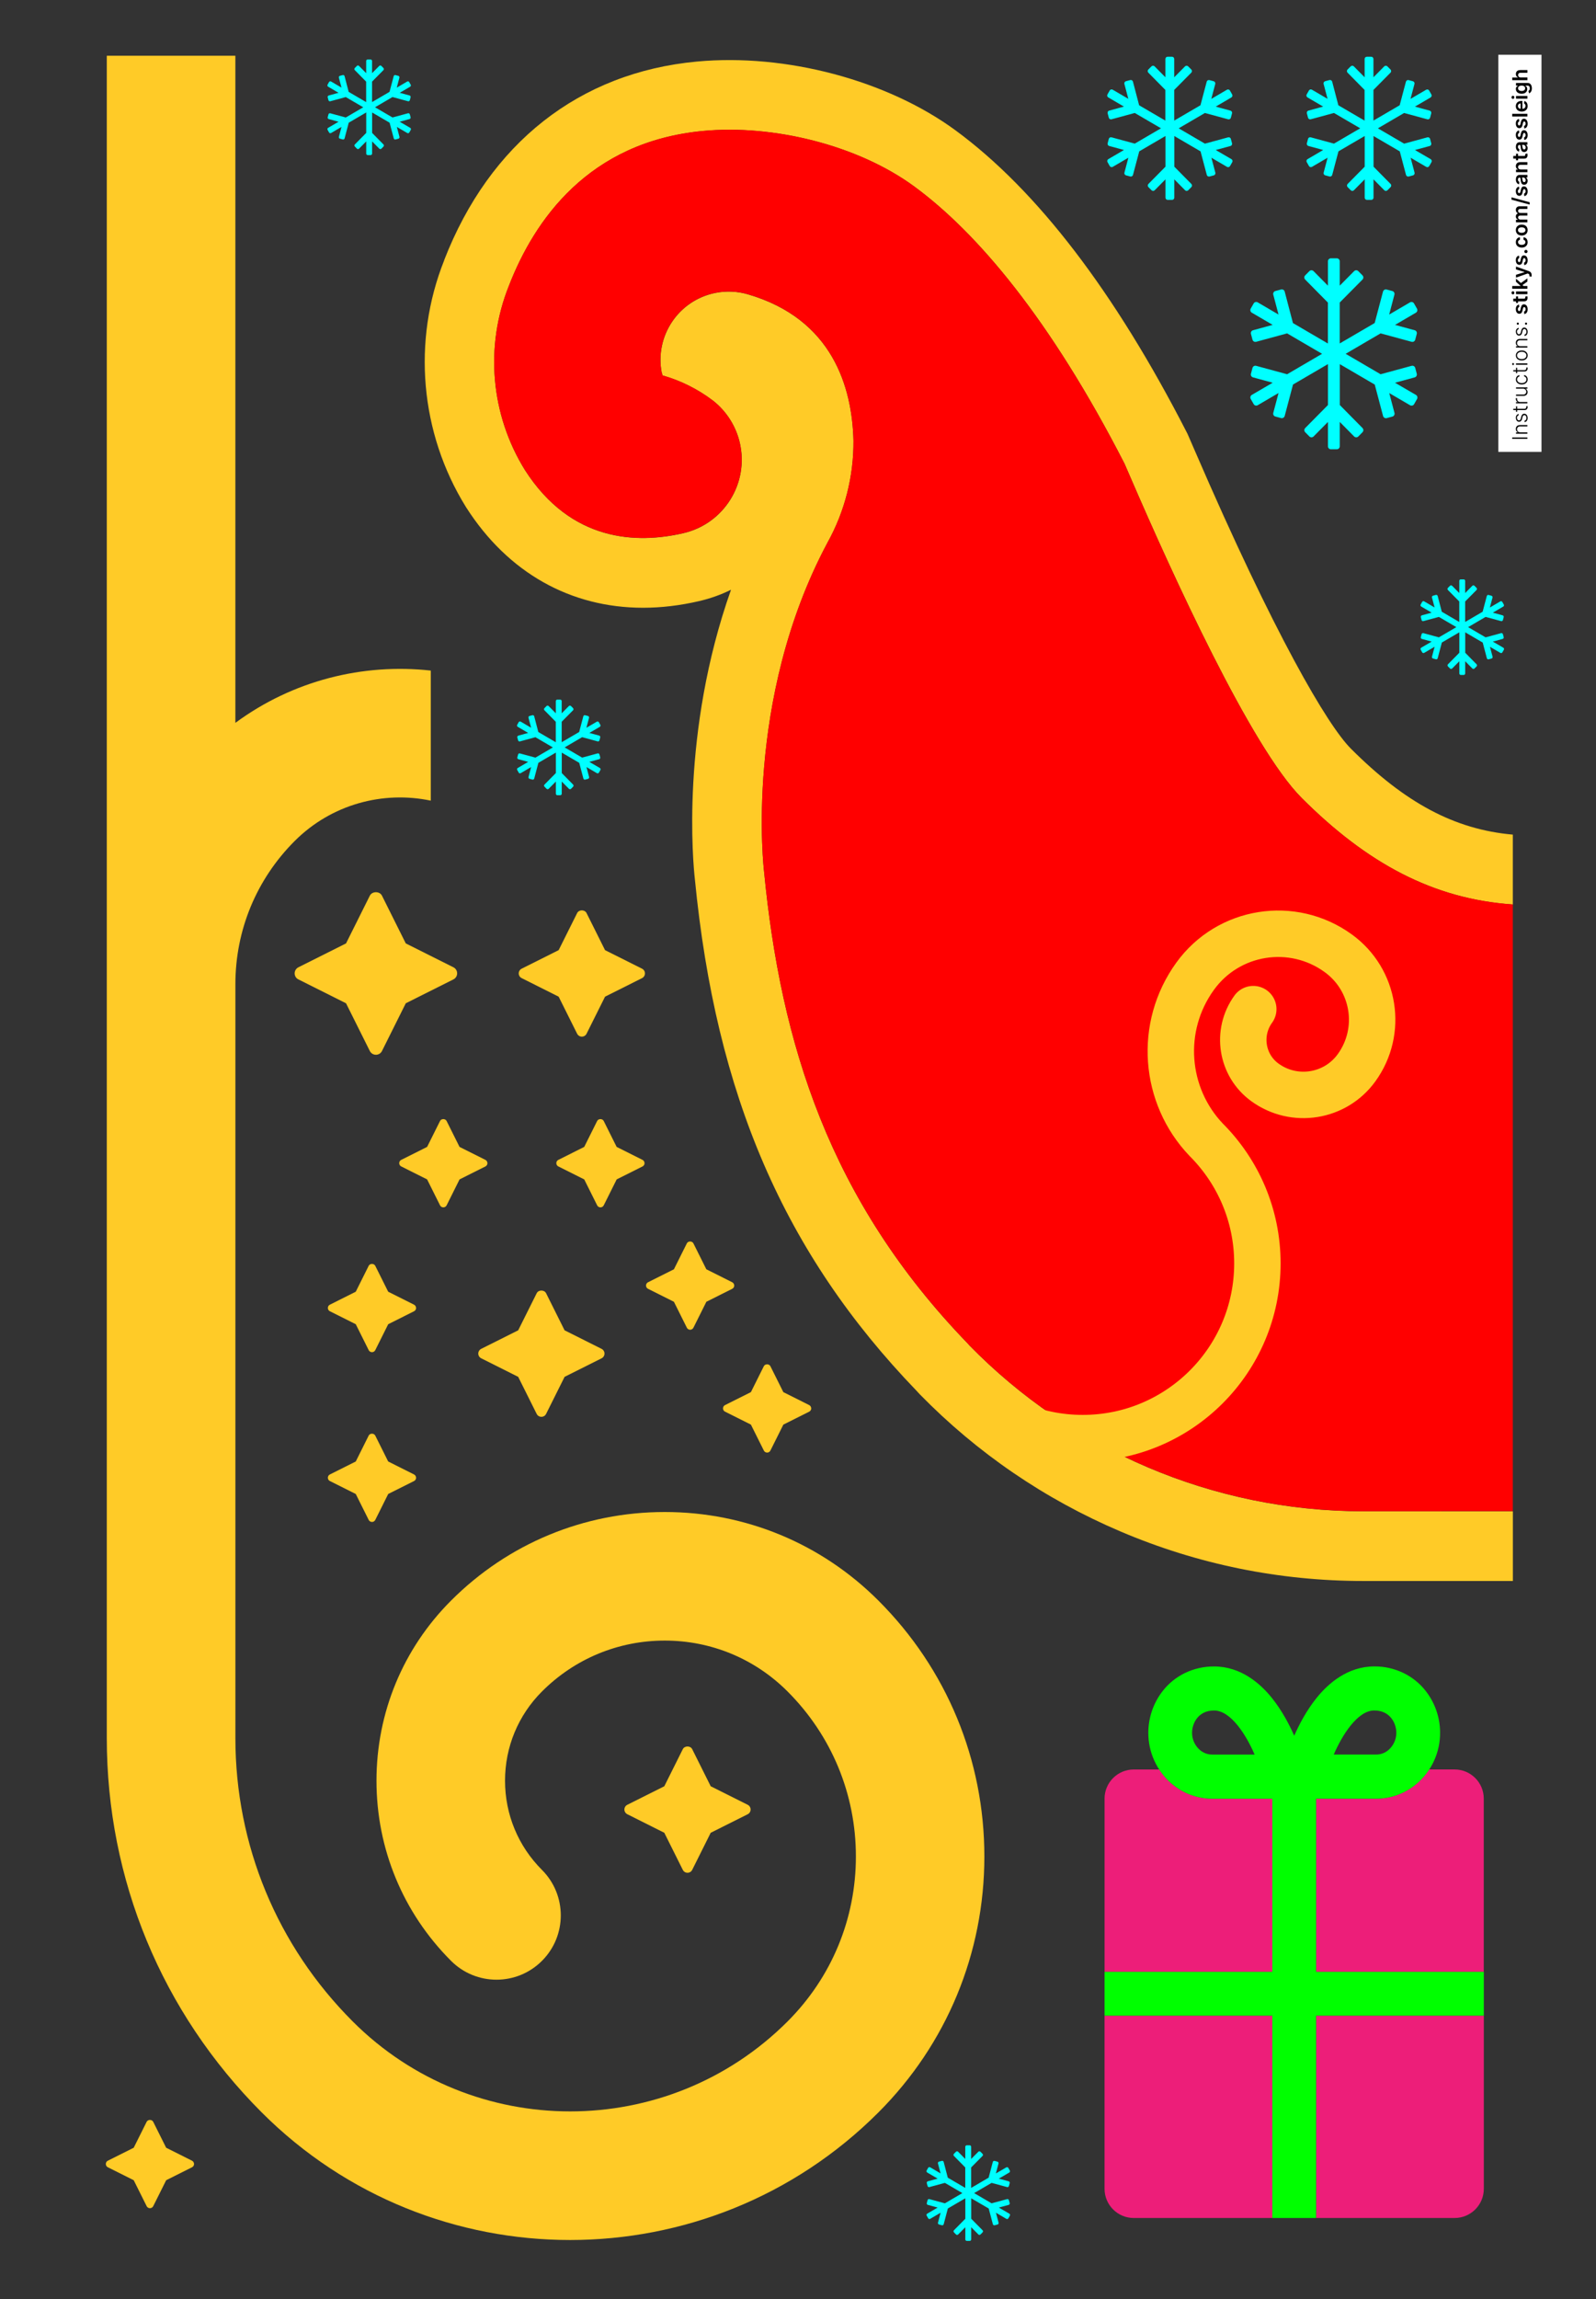 <?xml version="1.0" encoding="UTF-8"?><svg id="Santas_Sleigh" xmlns="http://www.w3.org/2000/svg" viewBox="0 0 687.6 990"><rect x="0" y="0" width="687.6" height="990" fill="#333333" stroke="none"/><defs><style>.cls-1{fill:lime;}.cls-2{fill:aqua;}.cls-3{fill:#ed1e79;}.cls-4{fill:#fff;}.cls-5{fill:#ffcb27;}.cls-6{fill:red;}.cls-7{fill:none;stroke:#ffcb27;stroke-linecap:round;stroke-miterlimit:10;stroke-width:20px;}</style></defs><path class="cls-5" d="M196.95,419.09c0-1.11-.62-2.12-1.61-2.61l-20.52-10.28-10.26-20.56c-.99-1.98-4.22-1.98-5.22,0l-10.26,20.56-20.52,10.28c-1.44,.72-2.03,2.47-1.32,3.91,.28,.57,.74,1.03,1.32,1.31l20.52,10.28,10.26,20.56c.72,1.44,2.48,2.02,3.92,1.3,.57-.28,1.02-.74,1.3-1.3l10.26-20.56,20.52-10.28c.99-.5,1.61-1.51,1.61-2.62Z"/><path class="cls-5" d="M277.86,419.11c0-.86-.48-1.64-1.25-2.03l-15.94-7.98-7.97-15.97c-.77-1.54-3.28-1.54-4.05,0l-7.97,15.97-15.94,7.98c-1.12,.56-1.58,1.92-1.02,3.04,.22,.44,.58,.8,1.02,1.02l15.94,7.99,7.97,15.97c.56,1.12,1.92,1.57,3.04,1.01,.44-.22,.79-.57,1.01-1.01l7.97-15.97,15.94-7.98c.77-.39,1.25-1.17,1.25-2.03Z"/><path class="cls-5" d="M260.43,582.8c0-.86-.48-1.64-1.25-2.03l-15.94-7.98-7.97-15.97c-.77-1.54-3.28-1.54-4.05,0l-7.97,15.97-15.94,7.98c-1.12,.56-1.58,1.92-1.02,3.04,.22,.44,.58,.8,1.02,1.02l15.94,7.99,7.97,15.97c.56,1.12,1.92,1.57,3.04,1.01,.44-.22,.79-.57,1.01-1.01l7.97-15.97,15.94-7.98c.77-.39,1.25-1.17,1.25-2.03Z"/><path class="cls-5" d="M323.38,779.11c0-.86-.48-1.64-1.25-2.03l-15.94-7.98-7.97-15.97c-.77-1.54-3.28-1.54-4.05,0l-7.97,15.97-15.94,7.98c-1.12,.56-1.58,1.92-1.02,3.04,.22,.44,.58,.8,1.02,1.02l15.94,7.99,7.97,15.97c.56,1.12,1.92,1.57,3.04,1.01,.44-.22,.79-.57,1.01-1.01l7.97-15.97,15.94-7.98c.77-.39,1.25-1.17,1.25-2.03Z"/><path class="cls-5" d="M209.99,500.82c0-.6-.34-1.15-.87-1.42l-11.14-5.58-5.57-11.16c-.54-1.08-2.29-1.08-2.83,0l-5.57,11.16-11.14,5.58c-.78,.39-1.1,1.34-.71,2.12,.15,.31,.4,.56,.71,.71l11.14,5.58,5.57,11.16c.39,.78,1.34,1.1,2.13,.71,.31-.15,.55-.4,.71-.71l5.57-11.16,11.14-5.58c.54-.27,.88-.82,.87-1.42Z"/><path class="cls-5" d="M277.68,500.82c0-.6-.34-1.15-.87-1.42l-11.14-5.58-5.57-11.16c-.54-1.08-2.29-1.08-2.83,0l-5.57,11.16-11.14,5.58c-.78,.39-1.1,1.34-.71,2.12,.15,.31,.4,.56,.71,.71l11.14,5.58,5.57,11.16c.39,.78,1.34,1.1,2.13,.71,.31-.15,.55-.4,.71-.71l5.57-11.16,11.14-5.58c.54-.27,.88-.82,.87-1.42Z"/><path class="cls-5" d="M83.59,931.74c0-.6-.34-1.15-.87-1.42l-11.14-5.58-5.57-11.16c-.54-1.08-2.29-1.08-2.83,0l-5.57,11.16-11.14,5.58c-.78,.39-1.1,1.34-.71,2.12,.15,.31,.4,.56,.71,.71l11.14,5.58,5.57,11.16c.39,.78,1.34,1.1,2.13,.71,.31-.15,.55-.4,.71-.71l5.57-11.16,11.14-5.58c.54-.27,.88-.82,.87-1.42Z"/><path class="cls-5" d="M179.25,563.17c0-.6-.34-1.15-.87-1.42l-11.14-5.58-5.57-11.16c-.54-1.08-2.29-1.08-2.83,0l-5.57,11.16-11.14,5.58c-.78,.39-1.1,1.34-.71,2.12,.15,.31,.4,.56,.71,.71l11.14,5.58,5.57,11.16c.39,.78,1.34,1.1,2.13,.71,.31-.15,.55-.4,.71-.71l5.57-11.16,11.14-5.58c.54-.27,.88-.82,.87-1.42Z"/><path class="cls-5" d="M179.25,636.27c0-.6-.34-1.15-.87-1.42l-11.14-5.58-5.57-11.16c-.54-1.08-2.29-1.08-2.83,0l-5.57,11.16-11.14,5.58c-.78,.39-1.1,1.34-.71,2.12,.15,.31,.4,.56,.71,.71l11.14,5.58,5.57,11.16c.39,.78,1.34,1.1,2.13,.71,.31-.15,.55-.4,.71-.71l5.57-11.16,11.14-5.58c.54-.27,.88-.82,.87-1.42Z"/><path class="cls-5" d="M316.32,553.51c0-.6-.34-1.15-.87-1.42l-11.14-5.58-5.57-11.16c-.54-1.08-2.29-1.08-2.83,0l-5.57,11.16-11.14,5.58c-.78,.39-1.1,1.34-.71,2.12,.15,.31,.4,.56,.71,.71l11.14,5.58,5.57,11.16c.39,.78,1.34,1.1,2.13,.71,.31-.15,.55-.4,.71-.71l5.57-11.16,11.14-5.58c.54-.27,.88-.82,.87-1.42Z"/><path class="cls-5" d="M349.49,606.4c0-.6-.34-1.15-.87-1.42l-11.14-5.58-5.57-11.16c-.54-1.08-2.29-1.08-2.83,0l-5.57,11.16-11.14,5.58c-.78,.39-1.1,1.34-.71,2.12,.15,.31,.4,.56,.71,.71l11.14,5.58,5.57,11.16c.39,.78,1.34,1.1,2.13,.71,.31-.15,.55-.4,.71-.71l5.57-11.16,11.14-5.58c.54-.27,.88-.82,.87-1.42Z"/><path class="cls-2" d="M601.02,164.79l8.46-2.3c.67-.18,1.08-.88,.9-1.57l-.66-2.49c-.18-.69-.88-1.09-1.56-.92l-13.36,3.63-15.06-8.8,15.06-8.8,13.36,3.63c.67,.18,1.38-.23,1.56-.92l.66-2.49c.18-.69-.22-1.4-.9-1.57l-8.46-2.3,8.98-5.25c.61-.35,.82-1.14,.47-1.75l-1.27-2.23c-.35-.61-1.12-.82-1.73-.47l-8.98,5.25,2.26-8.56c.18-.69-.22-1.4-.9-1.57l-2.46-.66c-.67-.18-1.38,.23-1.56,.91l-3.58,13.52-15.06,8.8v-17.62l9.8-9.89c.5-.5,.5-1.32,0-1.81l-1.8-1.82c-.5-.5-1.3-.5-1.8,0l-6.2,6.26v-10.5c0-.71-.56-1.28-1.27-1.28h-2.54c-.71,0-1.27,.58-1.27,1.28v10.5l-6.2-6.26c-.5-.5-1.3-.5-1.8,0l-1.8,1.82c-.5,.5-.5,1.32,0,1.81l9.78,9.91v17.62l-15.06-8.8-3.55-13.55c-.18-.69-.88-1.09-1.56-.91l-2.46,.66c-.67,.18-1.08,.88-.9,1.57l2.26,8.56-8.98-5.25c-.61-.35-1.38-.14-1.73,.47l-1.27,2.23c-.35,.61-.14,1.4,.47,1.75l8.98,5.25-8.45,2.31c-.67,.18-1.08,.88-.9,1.57l.66,2.49c.18,.69,.88,1.09,1.56,.92l13.36-3.63,15.06,8.8-15.06,8.8-13.36-3.63c-.67-.18-1.38,.23-1.56,.92l-.66,2.49c-.18,.69,.22,1.4,.9,1.57l8.46,2.3-8.98,5.24c-.61,.35-.82,1.14-.47,1.75l1.27,2.23c.35,.61,1.12,.82,1.73,.46l8.98-5.25-2.27,8.56c-.18,.69,.22,1.4,.9,1.57l2.46,.66c.67,.18,1.38-.23,1.56-.92l3.58-13.52,15.06-8.8v17.62l-9.8,9.91c-.5,.5-.5,1.32,0,1.81l1.8,1.82c.5,.5,1.3,.5,1.8,0l6.2-6.26v10.5c0,.71,.56,1.28,1.27,1.28h2.54c.71,0,1.27-.58,1.27-1.28v-10.5l6.2,6.26c.5,.5,1.3,.5,1.8,0l1.8-1.82c.5-.5,.5-1.32,0-1.81l-9.78-9.91v-17.6l15.06,8.8,3.58,13.52c.18,.69,.88,1.09,1.56,.92l2.46-.66c.67-.18,1.08-.88,.9-1.57l-2.26-8.56,8.98,5.25c.61,.35,1.38,.15,1.73-.46l1.27-2.23c.35-.61,.14-1.4-.46-1.75l-9.03-5.25h0Z"/><path class="cls-2" d="M523.76,64.59l6.35-1.72c.51-.13,.81-.66,.68-1.18l-.5-1.87c-.13-.52-.66-.82-1.16-.69l-10.02,2.72-11.3-6.6,11.3-6.6,10.02,2.72c.51,.13,1.03-.17,1.16-.69l.5-1.87c.13-.52-.17-1.05-.68-1.18l-6.35-1.72,6.73-3.94c.46-.27,.62-.86,.35-1.31l-.95-1.67c-.26-.46-.84-.61-1.3-.35l-6.73,3.94,1.7-6.42c.13-.52-.17-1.05-.67-1.18l-1.84-.49c-.51-.13-1.04,.17-1.17,.69l-2.69,10.14-11.3,6.6v-13.21l7.35-7.42c.37-.37,.37-.99,0-1.36l-1.35-1.36c-.37-.37-.97-.37-1.35,0l-4.65,4.7v-7.88c0-.53-.42-.96-.95-.96h-1.9c-.53,0-.95,.43-.95,.96v7.88l-4.65-4.7c-.37-.37-.98-.37-1.35,0l-1.35,1.36c-.38,.37-.38,.99,0,1.36l7.33,7.43v13.21l-11.3-6.6-2.66-10.17c-.13-.52-.66-.82-1.17-.69l-1.84,.49c-.51,.13-.81,.66-.68,1.18l1.7,6.42-6.73-3.94c-.46-.26-1.04-.11-1.3,.35l-.95,1.67c-.27,.46-.11,1.05,.35,1.31l6.73,3.94-6.33,1.73c-.51,.13-.81,.66-.68,1.18l.49,1.87c.13,.52,.66,.82,1.17,.69l10.02-2.72,11.3,6.6-11.3,6.6-10.02-2.72c-.51-.13-1.04,.17-1.17,.69l-.49,1.87c-.13,.52,.17,1.05,.68,1.18l6.35,1.72-6.73,3.93c-.46,.27-.61,.86-.35,1.31l.95,1.67c.26,.46,.84,.61,1.3,.35l6.73-3.94-1.7,6.42c-.13,.52,.17,1.05,.68,1.18l1.84,.49c.51,.13,1.04-.17,1.17-.69l2.69-10.14,11.3-6.6v13.21l-7.35,7.43c-.37,.37-.37,.99,0,1.36l1.35,1.36c.37,.37,.97,.37,1.35,0l4.65-4.7v7.88c0,.53,.42,.96,.95,.96h1.9c.53,0,.95-.43,.95-.96v-7.88l4.65,4.7c.37,.37,.98,.37,1.35,0l1.35-1.36c.37-.37,.37-.99,0-1.36l-7.34-7.43v-13.2l11.3,6.6,2.69,10.14c.13,.52,.66,.82,1.17,.69l1.84-.49c.5-.13,.81-.66,.67-1.18l-1.7-6.42,6.73,3.94c.46,.27,1.04,.11,1.3-.35l.95-1.67c.27-.46,.11-1.05-.35-1.31l-6.77-3.94h0Z"/><path class="cls-2" d="M609.59,64.59l6.35-1.72c.51-.13,.81-.66,.68-1.18l-.5-1.87c-.13-.52-.66-.82-1.17-.69l-10.02,2.72-11.3-6.6,11.3-6.6,10.02,2.72c.51,.13,1.03-.17,1.17-.69l.5-1.87c.13-.52-.17-1.05-.68-1.18l-6.35-1.72,6.73-3.94c.46-.27,.62-.86,.35-1.31l-.95-1.67c-.26-.46-.84-.61-1.3-.35l-6.73,3.94,1.7-6.42c.13-.52-.17-1.05-.67-1.18l-1.84-.49c-.51-.13-1.04,.17-1.17,.69l-2.69,10.14-11.3,6.6v-13.21l7.35-7.42c.37-.37,.37-.99,0-1.36l-1.35-1.36c-.37-.37-.97-.37-1.35,0l-4.65,4.7v-7.88c0-.53-.42-.96-.95-.96h-1.9c-.53,0-.95,.43-.95,.96v7.88l-4.65-4.7c-.37-.37-.98-.37-1.35,0l-1.35,1.36c-.38,.37-.38,.99,0,1.36l7.33,7.43v13.21l-11.3-6.6-2.66-10.17c-.13-.52-.66-.82-1.17-.69l-1.84,.49c-.51,.13-.81,.66-.68,1.18l1.7,6.42-6.73-3.94c-.46-.26-1.04-.11-1.3,.35l-.95,1.67c-.27,.46-.11,1.05,.35,1.31l6.73,3.94-6.33,1.73c-.51,.13-.81,.66-.68,1.18l.49,1.87c.13,.52,.66,.82,1.17,.69l10.02-2.72,11.3,6.6-11.3,6.6-10.02-2.72c-.51-.13-1.04,.17-1.17,.69l-.49,1.87c-.13,.52,.17,1.05,.68,1.18l6.35,1.72-6.73,3.93c-.46,.27-.61,.86-.35,1.31l.95,1.67c.26,.46,.84,.61,1.3,.35l6.73-3.94-1.7,6.42c-.13,.52,.17,1.05,.68,1.18l1.84,.49c.51,.13,1.04-.17,1.17-.69l2.69-10.14,11.3-6.6v13.21l-7.35,7.43c-.37,.37-.37,.99,0,1.36l1.35,1.36c.37,.37,.97,.37,1.35,0l4.65-4.7v7.88c0,.53,.42,.96,.95,.96h1.9c.53,0,.95-.43,.95-.96v-7.88l4.65,4.7c.37,.37,.98,.37,1.35,0l1.35-1.36c.37-.37,.37-.99,0-1.36l-7.34-7.43v-13.2l11.3,6.6,2.69,10.14c.13,.52,.66,.82,1.17,.69l1.84-.49c.5-.13,.81-.66,.67-1.18l-1.7-6.42,6.73,3.94c.46,.27,1.04,.11,1.3-.35l.95-1.67c.27-.46,.11-1.05-.35-1.31l-6.77-3.94h0Z"/><path class="cls-2" d="M430.32,950.5l4.23-1.15c.34-.09,.54-.44,.45-.79l-.33-1.24c-.09-.34-.44-.55-.78-.46l-6.68,1.81-7.53-4.4,7.53-4.4,6.68,1.81c.34,.09,.69-.11,.78-.46l.33-1.24c.09-.35-.11-.7-.45-.79l-4.23-1.15,4.49-2.62c.31-.18,.41-.57,.23-.88l-.63-1.12c-.18-.3-.56-.41-.87-.23l-4.49,2.62,1.13-4.28c.09-.35-.11-.7-.45-.79l-1.23-.33c-.34-.09-.69,.11-.78,.46l-1.79,6.76-7.53,4.4v-8.81l4.9-4.95c.25-.25,.25-.66,0-.91l-.9-.91c-.25-.25-.65-.25-.9,0l-3.1,3.13v-5.25c0-.35-.28-.64-.63-.64h-1.27c-.35,0-.63,.29-.63,.64v5.25l-3.1-3.13c-.25-.25-.65-.25-.9,0l-.9,.91c-.25,.25-.25,.66,0,.91l4.89,4.95v8.81l-7.53-4.4-1.77-6.78c-.09-.35-.44-.55-.78-.46l-1.23,.33c-.34,.09-.54,.44-.45,.79l1.13,4.28-4.49-2.62c-.31-.18-.69-.07-.87,.23l-.63,1.12c-.18,.31-.07,.7,.23,.88l4.49,2.63-4.22,1.16c-.34,.09-.54,.44-.45,.79l.33,1.24c.09,.35,.44,.55,.78,.46l6.68-1.81,7.53,4.4-7.53,4.4-6.68-1.81c-.34-.09-.69,.11-.78,.46l-.33,1.24c-.09,.35,.11,.7,.45,.79l4.23,1.15-4.49,2.62c-.3,.18-.41,.57-.23,.88l.63,1.12c.18,.31,.56,.41,.87,.23l4.49-2.63-1.13,4.28c-.09,.35,.11,.7,.45,.79l1.23,.33c.34,.09,.69-.11,.78-.46l1.79-6.76,7.53-4.4v8.81l-4.9,4.96c-.25,.25-.25,.66,0,.91l.9,.91c.25,.25,.65,.25,.9,0l3.1-3.13v5.25c0,.35,.28,.64,.63,.64h1.27c.35,0,.63-.29,.63-.64v-5.25l3.1,3.13c.25,.25,.65,.25,.9,0l.9-.91c.25-.25,.25-.66,0-.91l-4.89-4.96v-8.8l7.53,4.4,1.79,6.76c.09,.34,.44,.55,.78,.46l1.23-.33c.34-.09,.54-.44,.45-.79l-1.13-4.28,4.49,2.63c.31,.18,.69,.07,.87-.23l.63-1.12c.18-.31,.07-.7-.23-.88l-4.51-2.62h0Z"/><path class="cls-2" d="M253.91,328.03l4.23-1.15c.34-.09,.54-.44,.45-.79l-.33-1.24c-.09-.35-.44-.55-.78-.46l-6.68,1.81-7.53-4.4,7.53-4.4,6.68,1.81c.34,.09,.69-.11,.78-.46l.33-1.24c.09-.35-.11-.7-.45-.79l-4.23-1.15,4.49-2.62c.31-.18,.41-.57,.23-.88l-.63-1.12c-.18-.3-.56-.41-.87-.23l-4.49,2.63,1.13-4.28c.09-.35-.11-.7-.45-.79l-1.23-.33c-.34-.09-.69,.11-.78,.46l-1.79,6.76-7.53,4.4v-8.81l4.9-4.95c.25-.25,.25-.66,0-.91l-.9-.91c-.25-.25-.65-.25-.9,0l-3.1,3.13v-5.25c0-.35-.28-.64-.63-.64h-1.27c-.35,0-.63,.29-.63,.64v5.25l-3.1-3.13c-.25-.25-.65-.25-.9,0l-.9,.91c-.25,.25-.25,.66,0,.91l4.89,4.96v8.81l-7.53-4.4-1.77-6.78c-.09-.35-.44-.55-.78-.46l-1.23,.33c-.34,.09-.54,.44-.45,.79l1.13,4.28-4.49-2.63c-.31-.18-.69-.07-.87,.23l-.63,1.12c-.18,.31-.07,.7,.23,.88l4.49,2.63-4.22,1.16c-.34,.09-.54,.44-.45,.79l.33,1.24c.09,.35,.44,.55,.78,.46l6.68-1.81,7.53,4.4-7.53,4.4-6.68-1.81c-.34-.09-.69,.11-.78,.46l-.33,1.24c-.09,.35,.11,.7,.45,.79l4.23,1.15-4.49,2.62c-.3,.18-.41,.57-.23,.88l.63,1.12c.18,.31,.56,.41,.87,.23l4.49-2.63-1.13,4.28c-.09,.35,.11,.7,.45,.79l1.23,.33c.34,.09,.69-.11,.78-.46l1.79-6.76,7.53-4.4v8.81l-4.9,4.96c-.25,.25-.25,.66,0,.91l.9,.91c.25,.25,.65,.25,.9,0l3.1-3.13v5.25c0,.35,.28,.64,.63,.64h1.27c.35,0,.63-.29,.63-.64v-5.25l3.1,3.13c.25,.25,.65,.25,.9,0l.9-.91c.25-.25,.25-.66,0-.91l-4.89-4.96v-8.8l7.53,4.4,1.79,6.76c.09,.35,.44,.55,.78,.46l1.23-.33c.34-.09,.54-.44,.45-.79l-1.13-4.28,4.49,2.63c.31,.18,.69,.07,.87-.23l.63-1.12c.18-.31,.07-.7-.23-.88l-4.51-2.62h0Z"/><path class="cls-2" d="M172.21,52.41l4.23-1.15c.34-.09,.54-.44,.45-.79l-.33-1.24c-.09-.35-.44-.55-.78-.46l-6.68,1.81-7.53-4.4,7.53-4.4,6.68,1.81c.34,.09,.69-.11,.78-.46l.33-1.24c.09-.35-.11-.7-.45-.79l-4.23-1.15,4.49-2.62c.31-.18,.41-.57,.23-.88l-.63-1.12c-.18-.3-.56-.41-.87-.23l-4.49,2.63,1.13-4.28c.09-.35-.11-.7-.45-.79l-1.23-.33c-.34-.09-.69,.11-.78,.46l-1.79,6.76-7.53,4.4v-8.81l4.9-4.95c.25-.25,.25-.66,0-.91l-.9-.91c-.25-.25-.65-.25-.9,0l-3.1,3.13v-5.25c0-.35-.28-.64-.63-.64h-1.27c-.35,0-.63,.29-.63,.64v5.25l-3.1-3.13c-.25-.25-.65-.25-.9,0l-.9,.91c-.25,.25-.25,.66,0,.91l4.89,4.96v8.81l-7.53-4.4-1.77-6.78c-.09-.35-.44-.55-.78-.46l-1.23,.33c-.34,.09-.54,.44-.45,.79l1.13,4.28-4.49-2.63c-.31-.18-.69-.07-.87,.23l-.63,1.12c-.18,.31-.07,.7,.23,.88l4.49,2.63-4.22,1.16c-.34,.09-.54,.44-.45,.79l.33,1.24c.09,.35,.44,.55,.78,.46l6.68-1.81,7.53,4.4-7.53,4.4-6.68-1.81c-.34-.09-.69,.11-.78,.46l-.33,1.24c-.09,.35,.11,.7,.45,.79l4.23,1.15-4.49,2.62c-.3,.18-.41,.57-.23,.88l.63,1.12c.18,.31,.56,.41,.87,.23l4.49-2.63-1.13,4.28c-.09,.35,.11,.7,.45,.79l1.23,.33c.34,.09,.69-.11,.78-.46l1.79-6.76,7.53-4.4v8.81l-4.9,4.96c-.25,.25-.25,.66,0,.91l.9,.91c.25,.25,.65,.25,.9,0l3.1-3.13v5.25c0,.35,.28,.64,.63,.64h1.27c.35,0,.63-.29,.63-.64v-5.25l3.1,3.13c.25,.25,.65,.25,.9,0l.9-.91c.25-.25,.25-.66,0-.91l-4.89-4.96v-8.8l7.53,4.4,1.79,6.76c.09,.35,.44,.55,.78,.46l1.23-.33c.34-.09,.54-.44,.45-.79l-1.13-4.28,4.49,2.63c.31,.18,.69,.07,.87-.23l.63-1.12c.18-.31,.07-.7-.23-.88l-4.51-2.62h0Z"/><path class="cls-2" d="M643.15,276.25l4.23-1.15c.34-.09,.54-.44,.45-.79l-.33-1.24c-.09-.35-.44-.55-.78-.46l-6.68,1.81-7.53-4.4,7.53-4.4,6.68,1.81c.34,.09,.69-.11,.78-.46l.33-1.24c.09-.35-.11-.7-.45-.79l-4.23-1.15,4.49-2.62c.31-.18,.41-.57,.23-.88l-.63-1.12c-.18-.3-.56-.41-.87-.23l-4.49,2.63,1.13-4.28c.09-.35-.11-.7-.45-.79l-1.23-.33c-.34-.09-.69,.11-.78,.46l-1.79,6.76-7.53,4.4v-8.81l4.9-4.95c.25-.25,.25-.66,0-.91l-.9-.91c-.25-.25-.65-.25-.9,0l-3.1,3.13v-5.25c0-.35-.28-.64-.63-.64h-1.27c-.35,0-.63,.29-.63,.64v5.25l-3.1-3.13c-.25-.25-.65-.25-.9,0l-.9,.91c-.25,.25-.25,.66,0,.91l4.89,4.95v8.81l-7.53-4.4-1.77-6.78c-.09-.35-.44-.55-.78-.46l-1.23,.33c-.34,.09-.54,.44-.45,.79l1.13,4.28-4.49-2.63c-.31-.18-.69-.07-.87,.23l-.63,1.12c-.18,.31-.07,.7,.23,.88l4.49,2.63-4.22,1.16c-.34,.09-.54,.44-.45,.79l.33,1.24c.09,.35,.44,.55,.78,.46l6.68-1.81,7.53,4.4-7.53,4.4-6.68-1.81c-.34-.09-.69,.11-.78,.46l-.33,1.24c-.09,.35,.11,.7,.45,.79l4.23,1.15-4.49,2.62c-.3,.18-.41,.57-.23,.88l.63,1.12c.18,.31,.56,.41,.87,.23l4.49-2.63-1.13,4.28c-.09,.35,.11,.7,.45,.79l1.23,.33c.34,.09,.69-.11,.78-.46l1.79-6.76,7.53-4.4v8.81l-4.9,4.96c-.25,.25-.25,.66,0,.91l.9,.91c.25,.25,.65,.25,.9,0l3.1-3.13v5.25c0,.35,.28,.64,.63,.64h1.27c.35,0,.63-.29,.63-.64v-5.25l3.1,3.13c.25,.25,.65,.25,.9,0l.9-.91c.25-.25,.25-.66,0-.91l-4.89-4.96v-8.8l7.53,4.4,1.79,6.76c.09,.35,.44,.55,.78,.46l1.23-.33c.34-.09,.54-.44,.45-.79l-1.13-4.28,4.49,2.63c.31,.18,.69,.07,.87-.23l.63-1.12c.18-.31,.07-.7-.23-.88l-4.51-2.62h0Z"/><g><path class="cls-3" d="M475.88,774.44v74.56h72.27v-74.56h-25.88c-6.39,.01-12.58-2.26-17.44-6.41h-.02l-.02-.02-.08-.07-.08-.07c-1.99-1.76-3.73-3.77-5.19-5.99h-11c-6.94,0-12.57,5.63-12.57,12.57Zm91.12,180.55h59.7c6.94,0,12.57-5.63,12.57-12.57v-74.56h-72.27v87.13Zm59.7-193.12h-11c-1.46,2.21-3.2,4.22-5.19,5.96l-.08,.07-.08,.07-.03,.02h-.02c-4.86,4.16-11.04,6.45-17.44,6.45h-25.88v74.56h72.27v-74.56c0-6.94-5.63-12.57-12.57-12.57Zm-150.83,105.99v74.56c0,6.94,5.63,12.57,12.57,12.57h59.7v-87.13h-72.27Z"/><path class="cls-1" d="M567,849v-74.56h25.88c6.39,.01,12.58-2.26,17.44-6.41h.02l.03-.02,.08-.07,.08-.07c6.32-5.48,9.94-13.45,9.9-21.82,0-6.5-2.18-12.82-6.17-17.95-2.53-3.25-5.76-5.88-9.45-7.69-3.95-1.94-8.29-2.94-12.7-2.91-11.52,0-19.86,7.34-24.83,13.49-4.52,5.6-7.73,11.88-9.7,16.36-1.96-4.5-5.2-10.81-9.72-16.4-4.95-6.13-13.28-13.43-24.8-13.43-4.4-.03-8.74,.96-12.7,2.89-3.69,1.82-6.93,4.45-9.46,7.7-3.99,5.13-6.16,11.45-6.17,17.95-.03,8.35,3.57,16.31,9.88,21.79l.08,.07,.08,.07,.02,.02h.02c4.86,4.17,11.06,6.45,17.46,6.45h25.88v74.56h-72.27v18.85h72.27v87.13h18.85v-87.13h72.27v-18.85h-72.27Zm25.1-112.53c6.95,0,9.47,5.73,9.47,9.57,.02,2.89-1.24,5.65-3.46,7.51l-.02,.02c-1.46,1.22-3.31,1.89-5.21,1.87h-18.26c3.46-8.02,10.13-18.98,17.48-18.98Zm-69.83,18.98c-1.91,.02-3.75-.65-5.21-1.87l-.03-.02c-2.21-1.87-3.48-4.62-3.46-7.51,0-3.83,2.51-9.57,9.47-9.57,7.34,0,13.98,10.83,17.48,18.98h-18.25Z"/></g><path class="cls-5" d="M46.01,24V423.74s0,.03,0,.04v324.59h0c0,30.45,5.93,59.97,17.23,87.27,11.31,27.3,28,52.37,49.52,73.9,36.62,36.62,84.73,54.93,132.84,54.93,48.11,0,96.22-18.31,132.84-54.93,14.72-14.72,26.13-31.86,33.86-50.52,7.73-18.67,11.79-38.85,11.79-59.67h0c0-20.81-4.05-41-11.78-59.67-7.73-18.67-19.14-35.81-33.86-50.52-12.3-12.3-26.62-21.83-42.21-28.29-15.6-6.46-32.46-9.85-49.85-9.85s-34.26,3.39-49.85,9.85c-15.6,6.46-29.92,15.99-42.21,28.29-10.36,10.36-18.39,22.43-23.83,35.56-5.44,13.14-8.3,27.35-8.3,42s2.85,28.86,8.3,42c5.44,13.14,13.47,25.2,23.83,35.56,5.41,5.41,12.49,8.11,19.58,8.11,7.09,0,14.17-2.7,19.58-8.11,5.41-5.41,8.11-12.49,8.11-19.58,0-7.09-2.7-14.17-8.11-19.58-5.13-5.13-9.11-11.1-11.8-17.61-2.7-6.51-4.11-13.54-4.11-20.8s1.41-14.29,4.11-20.8c2.7-6.51,6.67-12.48,11.8-17.61,7.07-7.07,15.3-12.55,24.26-16.26,8.96-3.71,18.66-5.66,28.65-5.66s19.69,1.95,28.65,5.66c8.96,3.71,17.19,9.19,24.26,16.26,9.49,9.49,16.84,20.54,21.83,32.57,4.98,12.03,7.6,25.05,7.6,38.46s-2.61,26.43-7.6,38.46c-4.98,12.03-12.34,23.08-21.83,32.57-25.83,25.83-59.76,38.74-93.68,38.74s-67.85-12.91-93.68-38.74c-16.29-16.3-28.93-35.28-37.49-55.95-8.56-20.67-13.05-43.02-13.05-66.06V423.79s0-.01,0-.02c0-11.64,2.27-22.94,6.59-33.38,4.33-10.44,10.71-20.04,18.94-28.27,7.95-7.95,17.48-13.37,27.59-16.27,10.11-2.9,20.8-3.27,31.06-1.12v-56c-14.62-1.62-29.49-.55-43.79,3.2-14.3,3.75-28.04,10.19-40.4,19.31V24H46.01Z"/><g><g><path class="cls-5" d="M191.36,112.01c19.62-50.41,58.26-80.77,108.82-85.5,38.35-3.6,82.14,8.05,111.56,29.67,35,25.72,68.45,69.38,99.43,129.76l.44,.86,3.12,7.18c34.26,79.31,57.21,118.31,67.26,128.36,23.38,23.38,44.72,34.81,69.77,37.02v30.09c-34.34-2.35-62.88-17.78-90.99-45.89-21.69-21.69-55.63-96.11-73.59-137.67l-2.71-6.24c-32.04-62.45-63.59-99.51-90.5-119.28-24.38-17.91-60.88-26.8-91-23.97-49.52,4.63-72.82,38.57-83.71,66.65-10.46,26.04-7.89,55.5,6.9,79.35,19.9,31.05,48.29,31.81,68.25,27.18,17.45-4.02,28.34-21.42,24.33-38.87-1.66-7.18-5.71-13.59-11.51-18.16-6.56-4.98-13.96-8.68-21.88-10.92,0-.32,0-.67-.23-.99-3.15-15.93,7.22-31.37,23.14-34.52,4.66-.93,9.49-.7,14.03,.64,36.41,10.66,44.83,39.96,45.41,62.98,.12,15.39-3.75,30.56-11.24,44.01-36.2,67.81-27.29,141.42-27.29,141.42,7.2,74.25,28.14,141.68,87.74,203.29l.73,.83c43.84,44.82,104.62,71.43,169.74,71.43h64.4v30h-64.4c-36.17,0-71.36-7.16-104.59-21.3-32.65-13.89-61.79-33.79-86.59-59.15l-1.35-1.47c-56.95-59.08-86.41-127.11-95.5-220.46-.69-6.11-6.25-62.81,15.59-124.42-4.32,2.14-8.92,3.78-13.72,4.89-8.27,1.92-16.35,2.87-24.17,2.87-31.16,0-58.13-15-76.12-43.08l-.23-.36c-19.72-31.78-23.2-71.46-9.32-106.18Z"/><path class="cls-6" d="M621.14,650.68h-33.77c-65.12,0-125.9-26.61-169.74-71.43l-.73-.83c-59.6-61.61-80.54-129.04-87.74-203.29,0,0-8.91-73.61,27.29-141.42,7.49-13.46,11.36-28.62,11.24-44.01-.58-23.01-9-52.32-45.41-62.98-4.54-1.34-9.37-1.57-14.03-.64-15.92,3.15-26.29,18.58-23.14,34.52,.23,.32,.23,.67,.23,.99,7.91,2.24,15.32,5.94,21.88,10.92,5.8,4.57,9.85,10.98,11.51,18.16,4.02,17.45-6.88,34.85-24.33,38.87-19.95,4.63-48.35,3.88-68.25-27.18-14.8-23.84-17.36-53.3-6.9-79.35,10.89-28.08,34.2-62.02,83.71-66.65,30.12-2.83,66.62,6.06,91,23.97,26.91,19.78,58.46,56.83,90.5,119.28l2.71,6.24c17.95,41.56,51.89,115.98,73.59,137.67,28.11,28.11,56.64,43.55,90.99,45.89v261.23h-30.63Z"/></g><path class="cls-7" d="M539.94,434.5c-7.32,10.11-5.07,24.24,5.03,31.55,12.64,9.16,30.3,6.35,39.46-6.29,11.45-15.79,7.93-37.87-7.86-49.31-19.74-14.31-47.34-9.9-61.64,9.83-15.88,21.91-13.32,51.56,4.72,70.45l.03,.03c13.62,13.62,22.04,32.43,22.04,53.21s-8.42,39.59-22.04,53.2c-13.62,13.62-32.43,22.04-53.21,22.04s-39.59-8.42-53.21-22.04"/></g><g><rect class="cls-4" x="569.31" y="99.77" width="171" height="18.6" transform="translate(545.74 763.88) rotate(-90)"/><g><path d="M651.5,188.35h6.54v.6h-6.54v-.6Z"/><path d="M654.97,186.16h3.07v.57h-4.91v-.55h.77v-.05c-.25-.11-.45-.29-.61-.54s-.23-.55-.23-.91c0-.33,.07-.62,.21-.87,.14-.25,.34-.45,.61-.58,.27-.14,.59-.21,.98-.21h3.18v.57h-3.14c-.4,0-.72,.11-.96,.34s-.35,.53-.35,.9c0,.26,.05,.49,.17,.69,.11,.2,.27,.36,.48,.47s.45,.17,.74,.17Z"/><path d="M654.21,178.21l.15,.52c-.15,.05-.28,.12-.4,.22s-.21,.22-.29,.37-.11,.34-.11,.56c0,.33,.08,.61,.24,.82s.36,.32,.61,.32c.21,0,.38-.07,.51-.22,.13-.15,.24-.37,.31-.68l.18-.74c.1-.41,.26-.72,.48-.93,.22-.21,.49-.31,.82-.31,.28,0,.52,.08,.74,.23s.38,.37,.51,.64c.12,.27,.18,.59,.18,.95,0,.48-.11,.88-.32,1.19-.22,.31-.53,.51-.94,.6l-.13-.55c.29-.07,.51-.21,.66-.41,.15-.21,.22-.48,.22-.81,0-.38-.08-.68-.25-.9-.17-.23-.38-.34-.64-.34-.2,0-.36,.07-.5,.2-.13,.13-.23,.33-.3,.6l-.19,.8c-.1,.43-.26,.74-.49,.95-.22,.2-.5,.31-.82,.31-.27,0-.51-.07-.71-.22-.21-.15-.37-.35-.48-.61s-.18-.55-.18-.88c0-.45,.1-.81,.31-1.08,.2-.27,.48-.46,.84-.58Z"/><path d="M651.96,176.58v-.57h4.8c.21,0,.37-.04,.48-.11,.12-.07,.2-.16,.25-.28,.05-.11,.07-.23,.07-.36,0-.07,0-.14-.01-.19,0-.05-.02-.1-.03-.14l.52-.12c.02,.05,.04,.12,.06,.2s.03,.18,.03,.3c0,.21-.05,.41-.14,.6-.09,.19-.23,.35-.41,.47-.18,.12-.41,.18-.67,.18h-4.94Zm1.18-1.61h.5v2.34h-.5v-2.34Z"/><path d="M658.04,173.67h-4.91v-.55h.75v-.04c-.25-.1-.45-.27-.6-.51s-.23-.52-.23-.83c0-.05,0-.1,0-.16s0-.11,0-.14h.58s0,.07-.02,.13c0,.06-.01,.13-.01,.21,0,.26,.05,.48,.16,.68s.26,.36,.45,.47c.19,.11,.41,.17,.65,.17h3.17v.57Z"/><path d="M656.17,167.35h-3.03v-.57h4.91v.57h-.81v.04c.25,.11,.46,.3,.63,.55s.25,.55,.25,.91c0,.31-.07,.59-.21,.83-.14,.24-.34,.43-.61,.57-.27,.14-.59,.21-.98,.21h-3.18v-.57h3.14c.38,0,.69-.11,.93-.34,.23-.23,.35-.52,.35-.87,0-.22-.05-.43-.16-.64-.11-.21-.26-.37-.47-.5-.21-.13-.46-.2-.76-.2Z"/><path d="M658.15,163.36c0,.44-.11,.82-.33,1.15-.22,.32-.52,.58-.9,.76-.38,.18-.82,.27-1.3,.27s-.93-.09-1.31-.27c-.38-.18-.68-.44-.9-.76-.22-.32-.33-.7-.33-1.13,0-.33,.06-.62,.19-.89s.3-.49,.53-.66,.5-.28,.8-.33v.58c-.28,.06-.51,.2-.71,.43s-.3,.51-.3,.86c0,.31,.08,.59,.25,.83,.17,.24,.41,.43,.71,.56,.3,.13,.65,.2,1.05,.2s.75-.07,1.06-.2c.31-.13,.54-.32,.72-.56,.17-.24,.26-.52,.26-.84,0-.22-.04-.42-.12-.6s-.2-.33-.35-.45c-.15-.12-.33-.21-.54-.25v-.58c.3,.04,.56,.15,.79,.32,.23,.17,.41,.38,.54,.65,.13,.27,.2,.57,.2,.91Z"/><path d="M651.96,159.94v-.57h4.8c.21,0,.37-.04,.48-.11,.12-.07,.2-.16,.25-.28,.05-.11,.07-.23,.07-.36,0-.07,0-.14-.01-.19,0-.05-.02-.1-.03-.14l.52-.12c.02,.05,.04,.12,.06,.2s.03,.18,.03,.3c0,.21-.05,.41-.14,.6-.09,.19-.23,.35-.41,.47-.18,.12-.41,.18-.67,.18h-4.94Zm1.18-1.61h.5v2.34h-.5v-2.34Z"/><path d="M652.29,156.75c0,.11-.04,.21-.12,.3-.08,.08-.18,.13-.29,.13s-.21-.04-.29-.13c-.08-.08-.12-.18-.12-.3s.04-.22,.12-.3,.18-.13,.29-.13,.21,.04,.29,.13c.08,.08,.12,.19,.12,.3Zm5.75,.29h-4.91v-.57h4.91v.57Z"/><path d="M658.15,153.05c0,.42-.11,.8-.32,1.12-.21,.33-.51,.58-.89,.76s-.82,.27-1.32,.27-.95-.09-1.33-.27-.68-.44-.89-.76c-.21-.32-.32-.7-.32-1.12s.11-.8,.32-1.12c.21-.32,.51-.58,.89-.76,.38-.18,.82-.28,1.33-.28s.94,.09,1.32,.27c.38,.18,.68,.44,.89,.76,.22,.32,.32,.7,.32,1.12Zm-.52,0c0-.34-.09-.63-.28-.87s-.43-.42-.73-.54c-.3-.12-.64-.18-1.01-.18s-.7,.06-1.01,.18c-.31,.12-.55,.3-.74,.54s-.28,.53-.28,.87,.09,.63,.28,.86c.19,.24,.43,.42,.74,.54,.31,.12,.64,.18,1.01,.18s.7-.06,1.01-.18c.3-.12,.55-.3,.73-.54s.28-.53,.28-.87Z"/><path d="M654.97,149.07h3.07v.57h-4.91v-.55h.77v-.05c-.25-.11-.45-.29-.61-.54s-.23-.55-.23-.91c0-.33,.07-.62,.21-.87,.14-.25,.34-.45,.61-.58,.27-.14,.59-.21,.98-.21h3.18v.57h-3.14c-.4,0-.72,.11-.96,.34s-.35,.53-.35,.9c0,.26,.05,.49,.17,.69,.11,.2,.27,.36,.48,.47s.45,.17,.74,.17Z"/><path d="M654.21,141.12l.15,.52c-.15,.05-.28,.12-.4,.22s-.21,.22-.29,.37-.11,.34-.11,.56c0,.33,.08,.61,.24,.82s.36,.32,.61,.32c.21,0,.38-.07,.51-.22,.13-.15,.24-.37,.31-.68l.18-.74c.1-.41,.26-.72,.48-.93,.22-.21,.49-.31,.82-.31,.28,0,.52,.08,.74,.23s.38,.37,.51,.64c.12,.27,.18,.59,.18,.95,0,.48-.11,.88-.32,1.19-.22,.31-.53,.51-.94,.6l-.13-.55c.29-.07,.51-.21,.66-.41,.15-.21,.22-.48,.22-.81,0-.38-.08-.68-.25-.9-.17-.23-.38-.34-.64-.34-.2,0-.36,.07-.5,.2-.13,.13-.23,.33-.3,.6l-.19,.8c-.1,.43-.26,.74-.49,.95-.22,.2-.5,.31-.82,.31-.27,0-.51-.07-.71-.22-.21-.15-.37-.35-.48-.61s-.18-.55-.18-.88c0-.45,.1-.81,.31-1.08,.2-.27,.48-.46,.84-.58Z"/><path d="M654.38,139.35c0,.13-.04,.23-.14,.32-.09,.09-.2,.14-.33,.14s-.24-.04-.33-.14c-.09-.09-.13-.2-.13-.32s.04-.24,.13-.33,.2-.13,.33-.13c.08,0,.16,.02,.23,.06,.07,.04,.13,.1,.17,.17s.06,.15,.06,.23Zm3.54,0c0,.13-.04,.23-.14,.32-.09,.09-.2,.14-.32,.14s-.24-.04-.33-.14c-.09-.09-.13-.2-.13-.32s.04-.24,.13-.33c.09-.09,.2-.13,.33-.13,.08,0,.16,.02,.23,.06,.07,.04,.13,.1,.17,.17,.04,.07,.06,.15,.06,.23Z"/><path d="M654.43,131.14l.12,1.05c-.11,.03-.21,.08-.3,.16s-.17,.17-.23,.3c-.06,.12-.09,.27-.09,.45,0,.24,.05,.44,.16,.61,.1,.16,.24,.24,.41,.24,.14,0,.26-.05,.35-.16,.09-.11,.16-.29,.22-.54l.18-.84c.1-.46,.26-.81,.48-1.04s.5-.34,.85-.34c.31,0,.58,.09,.82,.27s.42,.42,.55,.74c.13,.32,.2,.68,.2,1.09,0,.6-.12,1.08-.38,1.45s-.6,.58-1.06,.66l-.11-1.13c.22-.05,.39-.16,.5-.33s.17-.38,.17-.65-.06-.5-.17-.66c-.11-.17-.25-.25-.42-.25-.14,0-.26,.05-.35,.16-.09,.11-.16,.27-.21,.5l-.18,.84c-.1,.47-.26,.82-.5,1.04-.23,.23-.53,.34-.89,.34-.3,0-.57-.08-.79-.25-.22-.17-.39-.4-.52-.7-.12-.3-.18-.65-.18-1.04,0-.58,.12-1.03,.37-1.36,.25-.33,.58-.54,.99-.62Z"/><path d="M651.96,129.75v-1.16h4.61c.16,0,.28-.02,.36-.07s.14-.11,.17-.19c.03-.08,.04-.17,.04-.26,0-.07,0-.14-.02-.2,0-.06-.02-.11-.03-.14l.91-.2c.02,.06,.04,.15,.07,.26,.03,.11,.04,.25,.04,.42,0,.29-.04,.55-.13,.78-.1,.23-.25,.42-.45,.55-.2,.13-.46,.2-.77,.2h-4.8Zm1.18-2.12h.89v2.82h-.89v-2.82Z"/><path d="M652.44,126.08c0,.18-.06,.34-.18,.47-.12,.13-.27,.2-.44,.2s-.32-.07-.45-.2-.18-.29-.18-.47,.06-.34,.18-.47,.27-.2,.45-.2,.32,.07,.44,.2,.18,.29,.18,.47Zm5.61,.58h-4.91v-1.16h4.91v1.16Z"/><path d="M658.04,124.31h-6.54v-1.16h6.54v1.16Zm-1.54-1.05h-1.4v-.18l-1.97-1.76v-1.35l2.42,2.17v.24l.95,.89Zm1.54-2.03l-2.23,1.6-.82-.78,3.05-2.2v1.38Z"/><path d="M659.88,118.42c0,.16-.01,.3-.04,.44-.02,.13-.05,.24-.09,.32l-.9-.27c.07-.25,.08-.46,.04-.63-.05-.17-.21-.31-.48-.42l-.27-.1-5.01,1.78v-1.23l3.71-1.13v-.05l-3.71-1.13v-1.24l5.5,1.97c.26,.09,.48,.21,.66,.36,.19,.15,.33,.34,.43,.55,.1,.22,.15,.48,.15,.78Z"/><path d="M654.43,110.07l.12,1.05c-.11,.03-.21,.08-.3,.16s-.17,.17-.23,.3c-.06,.12-.09,.27-.09,.45,0,.24,.05,.44,.16,.61,.1,.16,.24,.24,.41,.24,.14,0,.26-.05,.35-.16,.09-.11,.16-.29,.22-.54l.18-.84c.1-.46,.26-.81,.48-1.04s.5-.34,.85-.34c.31,0,.58,.09,.82,.27s.42,.42,.55,.74c.13,.32,.2,.68,.2,1.09,0,.6-.12,1.08-.38,1.45s-.6,.58-1.06,.66l-.11-1.13c.22-.05,.39-.16,.5-.33s.17-.38,.17-.65-.06-.5-.17-.66c-.11-.17-.25-.25-.42-.25-.14,0-.26,.05-.35,.16-.09,.11-.16,.27-.21,.5l-.18,.84c-.1,.47-.26,.82-.5,1.04-.23,.23-.53,.34-.89,.34-.3,0-.57-.08-.79-.25-.22-.17-.39-.4-.52-.7-.12-.3-.18-.65-.18-1.04,0-.58,.12-1.03,.37-1.36,.25-.33,.58-.54,.99-.62Z"/><path d="M658.11,108.29c0,.19-.07,.36-.2,.5s-.3,.21-.5,.2c-.19,0-.36-.07-.49-.2-.14-.14-.2-.3-.2-.5s.07-.35,.2-.49c.14-.14,.3-.21,.49-.21,.13,0,.25,.04,.36,.1,.11,.06,.19,.15,.25,.25s.09,.22,.09,.35Z"/><path d="M658.14,104.25c0,.49-.11,.91-.32,1.26s-.51,.62-.89,.81c-.38,.19-.82,.28-1.32,.28s-.94-.1-1.32-.29c-.38-.19-.68-.46-.9-.81s-.32-.77-.32-1.25c0-.4,.07-.75,.22-1.06,.15-.31,.35-.55,.62-.74,.27-.18,.57-.29,.93-.31v1.11c-.24,.04-.43,.15-.59,.32-.16,.17-.24,.39-.24,.67,0,.24,.06,.44,.19,.62s.31,.32,.54,.42,.52,.15,.85,.15,.62-.05,.86-.15c.24-.1,.42-.24,.55-.41,.13-.18,.19-.39,.19-.63,0-.17-.03-.32-.1-.46-.07-.13-.16-.25-.28-.34-.12-.09-.27-.16-.45-.19v-1.11c.35,.03,.65,.13,.92,.31s.48,.42,.63,.72,.22,.66,.22,1.07Z"/><path d="M658.14,99.06c0,.48-.11,.89-.32,1.25s-.51,.62-.88,.82c-.38,.19-.82,.29-1.33,.29s-.95-.1-1.33-.29c-.38-.19-.68-.46-.89-.82s-.32-.77-.32-1.25,.11-.9,.32-1.25,.51-.62,.89-.82,.83-.29,1.33-.29,.95,.1,1.33,.29,.67,.46,.88,.82,.32,.77,.32,1.25Zm-.93,0c0-.26-.07-.48-.22-.65-.14-.17-.34-.3-.58-.39-.24-.09-.51-.13-.81-.13s-.57,.04-.82,.13c-.24,.09-.44,.22-.58,.39s-.22,.39-.22,.65,.07,.49,.22,.66,.34,.31,.58,.39c.24,.09,.52,.13,.82,.13s.57-.04,.81-.13c.24-.09,.44-.22,.58-.39,.14-.18,.22-.4,.22-.66Z"/><path d="M658.04,95.73h-4.91v-1.11h.83v-.06c-.28-.1-.5-.27-.66-.51-.16-.24-.24-.52-.24-.85s.08-.61,.24-.84,.38-.39,.66-.48v-.05c-.27-.11-.49-.29-.65-.55-.16-.26-.24-.57-.24-.92,0-.45,.14-.82,.43-1.11s.7-.43,1.25-.43h3.29v1.16h-3.12c-.3,0-.53,.08-.67,.24s-.21,.36-.21,.59c0,.28,.09,.5,.26,.65s.4,.23,.68,.23h3.06v1.13h-3.16c-.25,0-.46,.08-.61,.23-.15,.15-.23,.35-.23,.6,0,.17,.04,.32,.13,.45,.08,.14,.2,.25,.35,.33s.33,.12,.53,.12h2.98v1.16Z"/><path d="M651.19,84.97l7.84,2.11v1.01l-7.84-2.11v-1.01Z"/><path d="M654.43,80.36l.12,1.05c-.11,.03-.21,.08-.3,.16s-.17,.17-.23,.3c-.06,.12-.09,.27-.09,.45,0,.24,.05,.44,.16,.61,.1,.16,.24,.24,.41,.24,.14,0,.26-.05,.35-.16,.09-.11,.16-.29,.22-.54l.18-.84c.1-.46,.26-.81,.48-1.04s.5-.34,.85-.34c.31,0,.58,.09,.82,.27s.42,.42,.55,.74c.13,.32,.2,.68,.2,1.09,0,.6-.12,1.08-.38,1.45s-.6,.58-1.06,.66l-.11-1.13c.22-.05,.39-.16,.5-.33s.17-.38,.17-.65-.06-.5-.17-.66c-.11-.17-.25-.25-.42-.25-.14,0-.26,.05-.35,.16-.09,.11-.16,.27-.21,.5l-.18,.84c-.1,.47-.26,.82-.5,1.04-.23,.23-.53,.34-.89,.34-.3,0-.57-.08-.79-.25-.22-.17-.39-.4-.52-.7-.12-.3-.18-.65-.18-1.04,0-.58,.12-1.03,.37-1.36,.25-.33,.58-.54,.99-.62Z"/><path d="M658.14,77.89c0,.31-.06,.59-.17,.84s-.28,.44-.5,.59-.49,.22-.81,.22c-.28,0-.51-.05-.69-.15-.18-.1-.33-.24-.43-.42s-.19-.38-.25-.6-.1-.45-.12-.69c-.03-.29-.06-.52-.08-.7s-.06-.31-.12-.39c-.05-.08-.13-.12-.24-.12h-.02c-.24,0-.43,.07-.56,.21-.13,.14-.2,.35-.2,.62,0,.28,.06,.51,.19,.67,.12,.17,.27,.28,.44,.33l-.15,1.08c-.3-.08-.55-.23-.75-.42-.2-.2-.35-.44-.45-.72-.1-.28-.15-.6-.15-.94,0-.24,.03-.47,.08-.71s.15-.45,.27-.64c.13-.19,.3-.35,.52-.47,.22-.12,.49-.18,.81-.18h3.29v1.11h-.67v.04c.14,.07,.26,.17,.38,.29,.12,.13,.21,.29,.28,.48,.07,.19,.11,.41,.11,.67Zm-.85-.3c0-.23-.05-.43-.14-.6-.09-.17-.22-.3-.37-.4s-.32-.14-.5-.14h-.58s.06,.1,.08,.18c.03,.09,.05,.18,.07,.29,.02,.11,.04,.21,.05,.32s.03,.2,.04,.27c.02,.17,.06,.33,.12,.46s.13,.24,.22,.32c.09,.08,.22,.12,.37,.12,.21,0,.37-.08,.48-.23,.11-.16,.16-.35,.16-.59Z"/><path d="M655.17,72.97h2.88v1.16h-4.91v-1.11h.83v-.06c-.28-.11-.49-.29-.66-.54-.16-.25-.24-.56-.24-.92,0-.34,.07-.63,.22-.89,.15-.25,.36-.45,.63-.59,.27-.14,.61-.21,1-.21h3.12v1.16h-2.95c-.33,0-.58,.08-.77,.25-.19,.17-.28,.4-.28,.7,0,.2,.04,.38,.13,.54,.09,.16,.21,.28,.38,.37,.17,.09,.37,.13,.6,.13Z"/><path d="M651.96,68.31v-1.16h4.61c.16,0,.28-.02,.36-.07s.14-.11,.17-.19c.03-.08,.04-.17,.04-.26,0-.07,0-.14-.02-.2,0-.06-.02-.11-.03-.14l.91-.2c.02,.06,.04,.15,.07,.26,.03,.11,.04,.25,.04,.42,0,.29-.04,.55-.13,.78-.1,.23-.25,.42-.45,.55-.2,.13-.46,.2-.77,.2h-4.8Zm1.18-2.12h.89v2.82h-.89v-2.82Z"/><path d="M658.14,63.81c0,.31-.06,.59-.17,.84s-.28,.44-.5,.59-.49,.22-.81,.22c-.28,0-.51-.05-.69-.15-.18-.1-.33-.24-.43-.42s-.19-.38-.25-.6-.1-.45-.12-.69c-.03-.29-.06-.52-.08-.7s-.06-.31-.12-.39c-.05-.08-.13-.12-.24-.12h-.02c-.24,0-.43,.07-.56,.21-.13,.14-.2,.35-.2,.62,0,.28,.06,.51,.19,.67,.12,.17,.27,.28,.44,.33l-.15,1.08c-.3-.08-.55-.23-.75-.42-.2-.2-.35-.44-.45-.72-.1-.28-.15-.6-.15-.94,0-.24,.03-.47,.08-.71s.15-.45,.27-.64c.13-.19,.3-.35,.52-.47,.22-.12,.49-.18,.81-.18h3.29v1.11h-.67v.04c.14,.07,.26,.17,.38,.29,.12,.13,.21,.29,.28,.48,.07,.19,.11,.41,.11,.67Zm-.85-.3c0-.23-.05-.43-.14-.6-.09-.17-.22-.3-.37-.4s-.32-.14-.5-.14h-.58s.06,.1,.08,.18c.03,.09,.05,.18,.07,.29,.02,.11,.04,.21,.05,.32s.03,.2,.04,.27c.02,.17,.06,.33,.12,.46s.13,.24,.22,.32c.09,.08,.22,.12,.37,.12,.21,0,.37-.08,.48-.23,.11-.16,.16-.35,.16-.59Z"/><path d="M654.43,56.17l.12,1.05c-.11,.03-.21,.08-.3,.16s-.17,.17-.23,.3c-.06,.12-.09,.27-.09,.45,0,.24,.05,.44,.16,.61,.1,.16,.24,.24,.41,.24,.14,0,.26-.05,.35-.16,.09-.11,.16-.29,.22-.54l.18-.84c.1-.46,.26-.81,.48-1.04s.5-.34,.85-.34c.31,0,.58,.09,.82,.27s.42,.42,.55,.74c.13,.32,.2,.68,.2,1.09,0,.6-.12,1.08-.38,1.45s-.6,.58-1.06,.66l-.11-1.13c.22-.05,.39-.16,.5-.33s.17-.38,.17-.65-.06-.5-.17-.66c-.11-.17-.25-.25-.42-.25-.14,0-.26,.05-.35,.16-.09,.11-.16,.27-.21,.5l-.18,.84c-.1,.47-.26,.82-.5,1.04-.23,.23-.53,.34-.89,.34-.3,0-.57-.08-.79-.25-.22-.17-.39-.4-.52-.7-.12-.3-.18-.65-.18-1.04,0-.58,.12-1.03,.37-1.36,.25-.33,.58-.54,.99-.62Z"/><path d="M654.43,51.23l.12,1.05c-.11,.03-.21,.08-.3,.16s-.17,.17-.23,.3c-.06,.12-.09,.27-.09,.45,0,.24,.05,.44,.16,.61,.1,.16,.24,.24,.41,.24,.14,0,.26-.05,.35-.16,.09-.11,.16-.29,.22-.54l.18-.84c.1-.46,.26-.81,.48-1.04s.5-.34,.85-.34c.31,0,.58,.09,.82,.27s.42,.42,.55,.74c.13,.32,.2,.68,.2,1.09,0,.6-.12,1.08-.38,1.45s-.6,.58-1.06,.66l-.11-1.13c.22-.05,.39-.16,.5-.33s.17-.38,.17-.65-.06-.5-.17-.66c-.11-.17-.25-.25-.42-.25-.14,0-.26,.05-.35,.16-.09,.11-.16,.27-.21,.5l-.18,.84c-.1,.47-.26,.82-.5,1.04-.23,.23-.53,.34-.89,.34-.3,0-.57-.08-.79-.25-.22-.17-.39-.4-.52-.7-.12-.3-.18-.65-.18-1.04,0-.58,.12-1.03,.37-1.36,.25-.33,.58-.54,.99-.62Z"/><path d="M651.5,49.01h6.54v1.16h-6.54v-1.16Z"/><path d="M658.14,45.65c0,.49-.1,.92-.31,1.27s-.5,.63-.88,.82c-.38,.19-.82,.29-1.34,.29s-.95-.1-1.33-.29c-.38-.19-.68-.46-.9-.81-.21-.35-.32-.75-.32-1.22,0-.3,.05-.59,.15-.86s.25-.51,.45-.72,.46-.37,.77-.49c.31-.12,.68-.18,1.11-.18h.35v4.02h-.78v-2.92c-.22,0-.42,.05-.59,.14s-.31,.22-.41,.39c-.1,.17-.15,.36-.15,.58,0,.24,.06,.44,.17,.62,.11,.18,.26,.32,.45,.42,.18,.1,.39,.15,.61,.15h.68c.29,0,.53-.05,.73-.16,.2-.1,.36-.25,.47-.44s.16-.41,.16-.66c0-.17-.02-.32-.07-.46-.05-.14-.12-.25-.21-.35-.09-.1-.21-.18-.35-.23l.12-1.08c.29,.07,.53,.2,.75,.39,.21,.19,.38,.43,.49,.73,.12,.3,.17,.63,.17,1.02Z"/><path d="M652.44,41.91c0,.18-.06,.34-.18,.47-.12,.13-.27,.2-.44,.2s-.32-.07-.45-.2-.18-.29-.18-.47,.06-.34,.18-.47,.27-.2,.45-.2,.32,.07,.44,.2,.18,.29,.18,.47Zm5.61,.58h-4.91v-1.16h4.91v1.16Z"/><path d="M659.97,38.01c0,.42-.05,.77-.17,1.07-.11,.3-.26,.54-.44,.72-.19,.18-.39,.31-.61,.38l-.25-1.04c.09-.05,.18-.12,.27-.2,.09-.09,.17-.21,.23-.36,.06-.15,.09-.34,.09-.58,0-.33-.08-.6-.24-.81-.16-.21-.41-.32-.76-.32h-.93v.06c.12,.06,.24,.15,.37,.26,.12,.11,.23,.26,.32,.45,.08,.19,.13,.42,.13,.7,0,.38-.09,.72-.27,1.02-.18,.31-.44,.55-.8,.73s-.8,.27-1.33,.27-.99-.09-1.37-.27c-.37-.18-.65-.42-.85-.73-.19-.31-.29-.65-.29-1.03,0-.29,.05-.53,.15-.71s.21-.33,.35-.45c.13-.11,.26-.2,.38-.25v-.06h-.81v-1.14h4.99c.41,0,.75,.1,1.03,.3,.27,.2,.48,.47,.61,.82,.14,.35,.2,.74,.2,1.18Zm-2.9,0c0-.25-.06-.45-.18-.63s-.29-.3-.51-.39c-.22-.09-.49-.13-.81-.13s-.58,.04-.81,.13c-.23,.09-.41,.22-.54,.39s-.19,.38-.19,.63,.07,.47,.2,.65c.13,.17,.32,.3,.55,.39,.23,.09,.5,.13,.79,.13s.56-.04,.79-.13c.22-.09,.4-.22,.52-.39,.12-.17,.19-.39,.19-.64Z"/><path d="M655.17,33.36h2.88v1.16h-6.54v-1.13h2.47v-.06c-.28-.12-.5-.29-.66-.54-.16-.24-.24-.55-.24-.93,0-.34,.07-.64,.21-.89s.35-.45,.63-.59,.61-.21,1.01-.21h3.12v1.16h-2.95c-.33,0-.59,.08-.77,.25-.18,.17-.28,.41-.28,.71,0,.2,.04,.39,.13,.55,.09,.16,.21,.29,.38,.38,.17,.09,.37,.14,.6,.14Z"/></g></g></svg>